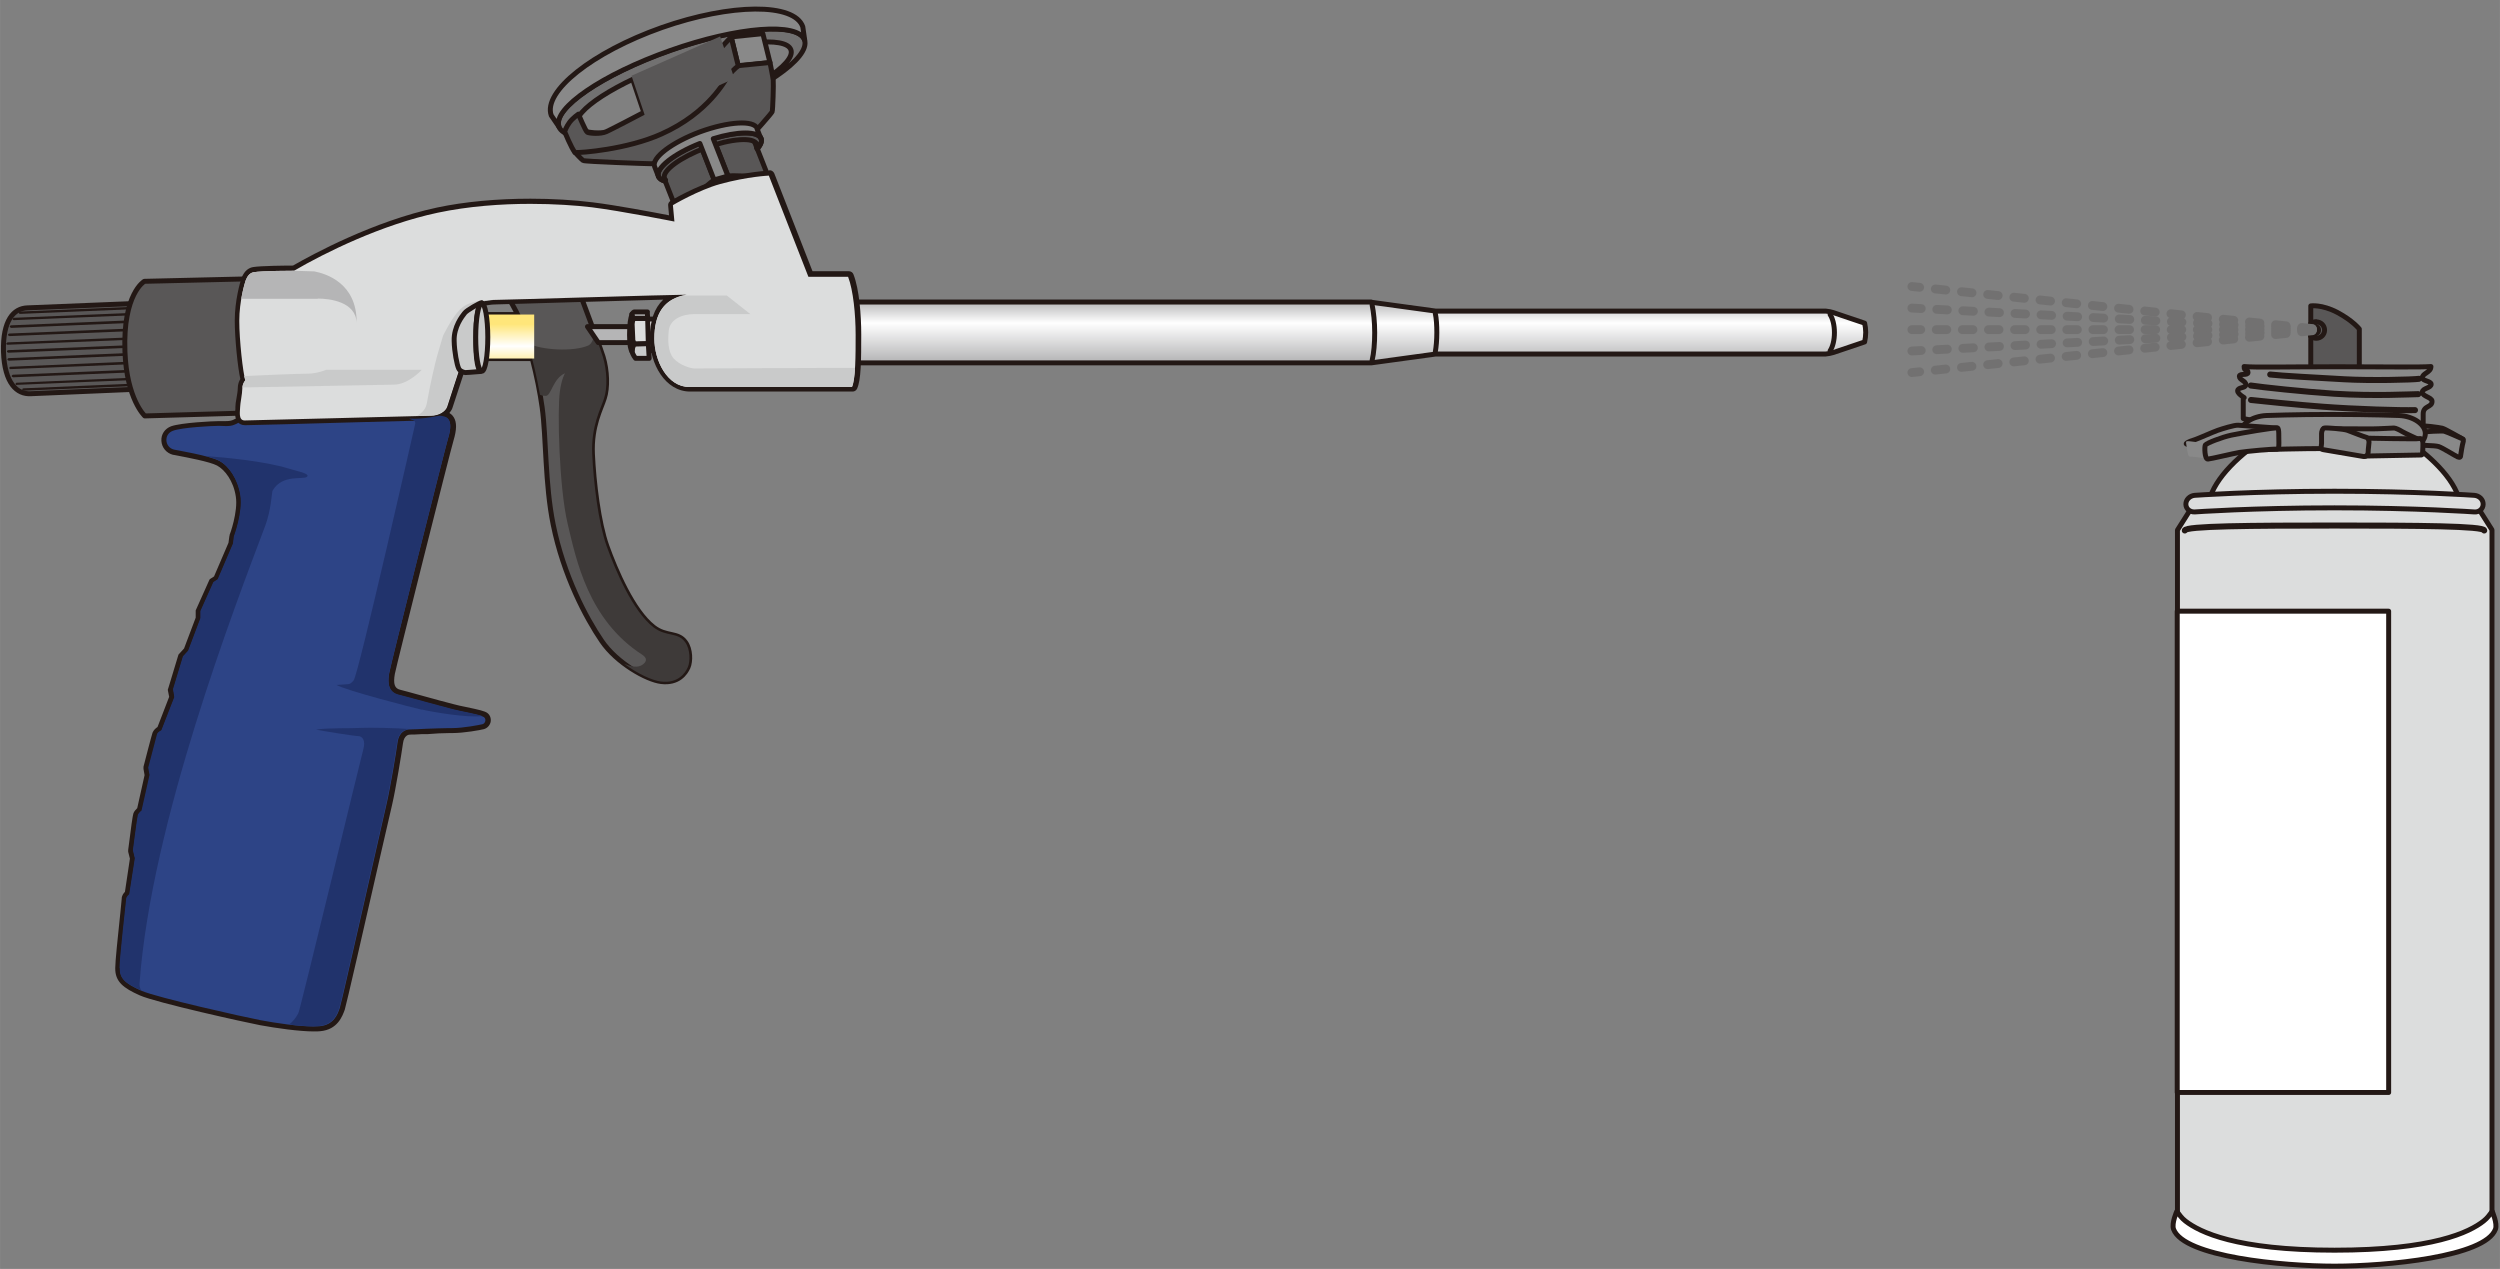 <?xml version="1.0" encoding="UTF-8"?><svg id="b" xmlns="http://www.w3.org/2000/svg" width="40.88mm" height="20.75mm" xmlns:xlink="http://www.w3.org/1999/xlink" viewBox="0 0 115.88 58.82"><rect x="0" y="0" width="115.88" height="58.82" fill="#808080" stroke="none"/><defs><style>.l{fill:#fff;}.m{clip-path:url(#j);}.n{fill:#c9caca;}.o{fill:url(#i);}.p{fill:#dcdddd;}.q{stroke-width:.28px;}.q,.r,.s,.t,.u,.v{fill:none;}.q,.r,.s,.t,.v{stroke-linecap:round;stroke-linejoin:round;}.q,.s{stroke:#231815;}.w{fill:url(#g);}.x{fill:#3e3a39;}.y{fill:#595757;}.z{clip-path:url(#e);}.r{stroke-dasharray:0 0 .49 .73;}.r,.t,.v{stroke:#727171;stroke-width:.41px;}.aa{clip-path:url(#f);}.ab{fill:#898989;}.ac{fill:#2d4486;}.s{stroke-width:.23px;}.t{stroke-dasharray:0 0 .49 .72;}.ad{fill:#9a97bd;}.ae{fill:#21336c;}.v{stroke-dasharray:0 0 .49 .72;}.af{fill:#b5b5b6;}.ag{clip-path:url(#h);}.ah{fill:#231815;}.ai{fill:url(#k);}.aj{fill:#9fa0a0;}.ak{fill:#727171;}</style><clipPath id="e"><rect class="u" width="115.88" height="58.82"/></clipPath><clipPath id="f"><polygon class="u" points="27.23 15.14 27.73 15.88 29.25 15.88 29.25 15.14 27.23 15.14"/></clipPath><linearGradient id="g" x1="-290.93" y1="721.7" x2="-289.93" y2="721.7" gradientTransform="translate(-508.48 -200.48) rotate(-90) scale(.74)" gradientUnits="userSpaceOnUse"><stop offset="0" stop-color="#b5b5b6"/><stop offset=".49" stop-color="#fff"/><stop offset="1" stop-color="#b5b5b6"/></linearGradient><clipPath id="h"><path class="u" d="M22.46,14.58c-.12,0-.21,.46-.21,1.02s.09,1.02,.21,1.02h2.3v-2.04h-2.3Z"/></clipPath><linearGradient id="i" x1="-290.93" y1="721.7" x2="-289.93" y2="721.7" gradientTransform="translate(-1447.63 -576.43) rotate(-90) scale(2.04)" gradientUnits="userSpaceOnUse"><stop offset="0" stop-color="#ffe67a"/><stop offset=".5" stop-color="#fff"/><stop offset="1" stop-color="#ffe67a"/></linearGradient><clipPath id="j"><path class="u" d="M38.42,14.01v2.82h25.15l2.99-.41h17.91s0,0,0,0h.05s0,0,.01,0h.07s.01,0,.02,0c.12-.01,.26-.04,.36-.07l1.45-.49c.03-.13,.05-.28,.05-.44s-.02-.3-.05-.43l-1.45-.49c-.09-.03-.23-.06-.35-.07-.01,0-.02,0-.03,0h-18.05l-2.99-.41h-25.15Z"/></clipPath><linearGradient id="k" x1="-290.93" y1="721.7" x2="-289.93" y2="721.7" gradientTransform="translate(-1972.86 -803.64) rotate(-90) scale(2.82)" gradientUnits="userSpaceOnUse"><stop offset="0" stop-color="#b5b5b6"/><stop offset=".64" stop-color="#fff"/><stop offset="1" stop-color="#b5b5b6"/></linearGradient></defs><g id="c"><g id="d"><g class="z"><path class="ab" d="M114.17,20.36s-.84-.48-.96-.51c-.11-.03-.95-.15-1.08-.1-.12,.05-.13,.38-.12,.43,0,.05,.16,.17,.23,.14,.07-.03,1.75,.28,1.82,.24,.07-.04,.09-.2,.09-.2"/><path class="s" d="M114.17,20.36s-.84-.48-.96-.51c-.11-.03-.95-.15-1.08-.1-.12,.05-.13,.38-.12,.43,0,.05,.16,.17,.23,.14,.07-.03,1.75,.28,1.82,.24,.07-.04,.09-.2,.09-.2"/><path class="ab" d="M112.18,20.03c.2-.02,1.01-.07,1.12-.04,.11,.03,.68,.28,.79,.33,.11,.05,.1,.1,.08,.18-.03,.08-.1,.51-.11,.59,0,.09-.03,.14-.14,.09-.11-.05-.7-.42-.88-.48-.18-.06-.98-.06-.98-.06l.11-.61Z"/><path class="s" d="M112.18,20.03c.2-.02,1.01-.07,1.12-.04,.11,.03,.68,.28,.79,.33,.11,.05,.1,.1,.08,.18-.03,.08-.1,.51-.11,.59,0,.09-.03,.14-.14,.09-.11-.05-.7-.42-.88-.48-.18-.06-.98-.06-.98-.06l.11-.61Z"/><path class="y" d="M107.11,17.5h2.25v-2.25s-.29-.38-1.02-.77c-.73-.38-1.23-.3-1.23-.3v3.32Z"/><path class="s" d="M107.11,17.5h2.25v-2.25s-.29-.38-1.02-.77c-.73-.38-1.23-.3-1.23-.3v3.32Z"/><path class="y" d="M107.36,14.92c.22,0,.39,.17,.39,.38s-.17,.38-.39,.38c-.1,0-.19-.04-.26-.1v-.57c.07-.06,.16-.1,.26-.1"/><path class="s" d="M107.36,14.92c.22,0,.39,.17,.39,.38s-.17,.38-.39,.38c-.1,0-.19-.04-.26-.1v-.57c.07-.06,.16-.1,.26-.1"/><path class="y" d="M107.25,15.11c.12,0,.22,.08,.22,.19s-.1,.19-.22,.19c-.06,0-.11-.02-.15-.05v-.28s.09-.05,.15-.05"/><path class="s" d="M107.25,15.11c.12,0,.22,.08,.22,.19s-.1,.19-.22,.19c-.06,0-.11-.02-.15-.05v-.28s.09-.05,.15-.05"/><path class="y" d="M107.22,15.24s.06,.03,.06,.06-.03,.05-.06,.05c-.01,0-.03,0-.04-.01v-.08s.02-.02,.04-.02"/><path class="p" d="M102.34,23.66c0,2.17,2.63,2.75,5.87,2.75s5.86-.58,5.86-2.75-4.3-4.67-5.86-4.67-5.87,2.49-5.87,4.67"/><path class="s" d="M102.34,23.66c0,2.17,2.63,2.75,5.87,2.75s5.86-.58,5.86-2.75-4.3-4.67-5.86-4.67-5.87,2.49-5.87,4.67"/><path class="p" d="M101.54,23.58s2.36-.72,7.07-.72,6.28,.72,6.28,.72l.62,.98V56.62c0,.95-3.27,1.72-7.29,1.72s-7.29-.77-7.29-1.72V24.57l.62-.98Z"/><path class="s" d="M101.54,23.58s2.36-.72,7.07-.72,6.28,.72,6.28,.72l.62,.98V56.62c0,.95-3.27,1.72-7.29,1.72s-7.29-.77-7.29-1.72V24.57l.62-.98Z"/><path class="p" d="M101.32,23.37c0,.21,.18,.37,.41,.36,0,0,2.68-.19,6.48-.19s6.48,.19,6.48,.19c.22,.02,.41-.14,.41-.36s-.18-.39-.41-.41c0,0-2.68-.19-6.48-.19s-6.48,.19-6.48,.19c-.23,.02-.41,.2-.41,.41"/><path class="s" d="M101.32,23.37c0,.21,.18,.37,.41,.36,0,0,2.68-.19,6.48-.19s6.48,.19,6.48,.19c.22,.02,.41-.14,.41-.36s-.18-.39-.41-.41c0,0-2.68-.19-6.48-.19s-6.48,.19-6.48,.19c-.23,.02-.41,.2-.41,.41"/><path class="q" d="M101.27,24.59c0-.21,3.11-.23,6.94-.23s6.94,.02,6.94,.23"/><path class="l" d="M100.9,56.15c.13,.17,.22,.31,.4,.45,.66,.51,2.34,1.35,6.91,1.35s6.25-.83,6.91-1.35c.18-.14,.27-.28,.4-.45,0,0,.25,.56,.15,.83-.48,1.28-5.05,1.71-7.46,1.71s-6.98-.43-7.46-1.71c-.1-.28,.15-.83,.15-.83"/><path class="s" d="M100.9,56.15c.13,.17,.22,.31,.4,.45,.66,.51,2.34,1.35,6.91,1.35s6.25-.83,6.91-1.35c.18-.14,.27-.28,.4-.45,0,0,.25,.56,.15,.83-.48,1.28-5.05,1.71-7.46,1.71s-6.98-.43-7.46-1.71c-.1-.28,.15-.83,.15-.83"/><rect class="l" x="100.92" y="28.33" width="9.8" height="22.31"/><rect class="s" x="100.92" y="28.33" width="9.8" height="22.31"/><path class="ab" d="M108.33,19.92c-1.98,0-4.35-.52-4.35-.52v-.98c.19,.07-.27-.13-.26-.31,.02-.18,.38-.1,.38-.28s-.3-.21-.3-.39c0-.15,.4-.02,.4-.17,0-.2-.18,0-.18-.28,.52,.05,1.97,.01,4.32,.01h.02c2.34,0,3.79,.03,4.32-.01,0,.28-.4,.31-.4,.52,0,.15,.41,.15,.41,.3,0,.18-.41,.18-.41,.37s.44,.24,.45,.41c.02,.31-.41,.19-.41,.6v.53s-2.02,.19-4,.19"/><path class="s" d="M108.33,19.92c-1.98,0-4.35-.52-4.35-.52v-.98c.19,.07-.27-.13-.26-.31,.02-.18,.38-.1,.38-.28s-.3-.21-.3-.39c0-.15,.4-.02,.4-.17,0-.2-.18,0-.18-.28,.52,.05,1.97,.01,4.32,.01h.02c2.34,0,3.79,.03,4.32-.01,0,.28-.4,.31-.4,.52,0,.15,.41,.15,.41,.3,0,.18-.41,.18-.41,.37s.44,.24,.45,.41c.02,.31-.41,.19-.41,.6v.53s-2.02,.19-4,.19"/><path class="q" d="M111.94,19.01c-.62,.02-2.75-.04-4.31-.16-.96-.07-2.97-.27-3.29-.31m7.75-.27c-.3,0-2.03,.1-3.9-.02-1.49-.1-3.33-.3-3.86-.38m7.79-.31c-.28,.04-2.24,.09-3.46,.02-1.22-.07-2.95-.16-3.43-.22"/><path class="ab" d="M103.84,20.1c0,.44,.55,.77,1.22,.74,0,0,1.33-.05,3.06-.05s3.08,.05,3.08,.05c.67,.03,1.22-.31,1.22-.74s-.55-.81-1.22-.84c0,0-1.31-.05-3.06-.05s-3.08,.05-3.08,.05c-.67,.03-1.22,.4-1.22,.84"/><path class="s" d="M103.84,20.1c0,.44,.55,.77,1.22,.74,0,0,1.33-.05,3.06-.05s3.08,.05,3.08,.05c.67,.03,1.22-.31,1.22-.74s-.55-.81-1.22-.84c0,0-1.31-.05-3.06-.05s-3.08,.05-3.08,.05c-.67,.03-1.22,.4-1.22,.84"/><path class="ab" d="M112.22,20.42s-.78-.35-.88-.42c-.11-.07-.3-.16-.37-.16s-.71,.04-.99,.04-2.16,0-2.24-.02c-.08-.03,.18,.3,.18,.3l2.95,.57,1.36-.31Z"/><path class="s" d="M112.22,20.42s-.78-.35-.88-.42c-.11-.07-.3-.16-.37-.16s-.71,.04-.99,.04-2.16,0-2.24-.02c-.08-.03,.18,.3,.18,.3l2.95,.57,1.36-.31Z"/><path class="ab" d="M109.68,20.31s2.38,.05,2.47,.02c.09-.02,.13,.07,.15,.14,.02,.07,0,.41,0,.41,0,0,0,.21-.06,.21s-2.64,.05-2.64,.05c0,0-.02-.45-.02-.54s.04-.29,.11-.29"/><path class="s" d="M109.68,20.31s2.38,.05,2.47,.02c.09-.02,.13,.07,.15,.14,.02,.07,0,.41,0,.41,0,0,0,.21-.06,.21s-2.64,.05-2.64,.05c0,0-.02-.45-.02-.54s.04-.29,.11-.29"/><path class="ab" d="M107.61,20.1s0,.36,0,.45-.07,.28,.06,.29c.13,.02,1.77,.3,1.88,.32,.11,.02,.22-.07,.22-.21s.04-.36,.04-.45-.04-.2-.13-.23c-.09-.02-.68-.25-.86-.32-.18-.07-.99-.13-1.08-.11-.09,.02-.13,.18-.13,.25"/><path class="s" d="M107.61,20.1s0,.36,0,.45-.07,.28,.06,.29c.13,.02,1.77,.3,1.88,.32,.11,.02,.22-.07,.22-.21s.04-.36,.04-.45-.04-.2-.13-.23c-.09-.02-.68-.25-.86-.32-.18-.07-.99-.13-1.08-.11-.09,.02-.13,.18-.13,.25"/><path class="ab" d="M105.55,19.84s-1.63-.12-1.81-.13c-.18-.01-.75,.17-.95,.24-.2,.07-.92,.39-1.05,.43-.12,.04-.33,.1-.4,.18-.08,.08,1.14,.22,1.14,.22l3.06-.93Z"/><path class="s" d="M105.55,19.84s-1.63-.12-1.81-.13c-.18-.01-.75,.17-.95,.24-.2,.07-.92,.39-1.05,.43-.12,.04-.33,.1-.4,.18-.08,.08,1.14,.22,1.14,.22l3.06-.93Z"/><path class="ab" d="M102.37,20.56c-.11,0-.67-.09-.82-.1-.14-.01-.23-.04-.22,.07,.01,.11,.05,.32,.07,.43,.03,.11,.03,.22,.17,.21,.14-.01,.85,.11,.85,.11l-.06-.72Z"/><path class="ab" d="M105.57,19.84c.08,.03,.05,.42,.06,.56,0,.13,.03,.43-.1,.42-.13-.02-1.42,.1-1.72,.15-.3,.05-1.32,.3-1.47,.31-.15,.01-.16-.57-.12-.65,.06-.09,.78-.37,1.21-.46,.43-.09,2.02-.37,2.14-.33"/><path class="s" d="M105.57,19.84c.08,.03,.05,.42,.06,.56,0,.13,.03,.43-.1,.42-.13-.02-1.42,.1-1.72,.15-.3,.05-1.32,.3-1.47,.31-.15,.01-.16-.57-.12-.65,.06-.09,.78-.37,1.21-.46,.43-.09,2.02-.37,2.14-.33"/><line class="r" x1="107.18" y1="15.23" x2="88.62" y2="13.28"/><line class="t" x1="107.18" y1="15.25" x2="88.62" y2="14.28"/><line class="v" x1="107.18" y1="15.28" x2="88.62" y2="15.28"/><line class="t" x1="107.18" y1="15.3" x2="88.62" y2="16.27"/><line class="r" x1="107.18" y1="15.33" x2="88.62" y2="17.27"/><path class="s" d="M22.46,14.58h2.29v2.04h-2.3c-.12,0-.21-.46-.21-1.02s.09-1.02,.21-1.02Z"/><path class="y" d="M26.01,11.39c.18,.37,1.74,4.49,1.94,5.14,.2,.65,.22,1.45,.06,1.93-.15,.49-.61,1.28-.55,2.59,.06,1.31,.28,3.18,.67,4.27,.4,1.11,1.2,3,2.16,3.75,.6,.47,1.13,.21,1.48,.7,.24,.33,.24,.89,.12,1.16-.12,.27-.45,.76-1.25,.66-.66-.08-2.05-.85-2.75-1.88-.73-1.07-1.77-3.03-2.25-5.4-.38-1.87-.32-4.03-.51-5.42-.19-1.39-.66-3.2-1.04-4.1-.39-.9-1.12-1.86-1.23-2.15-.27-.67-.06-1.56,.88-1.86,.94-.3,1.91-.08,2.26,.63"/><path class="s" d="M26.01,11.39c.18,.37,1.74,4.49,1.94,5.14,.2,.65,.22,1.45,.06,1.93-.15,.49-.61,1.28-.55,2.59,.06,1.31,.28,3.18,.67,4.27,.4,1.11,1.2,3,2.16,3.75,.6,.47,1.13,.21,1.48,.7,.24,.33,.24,.89,.12,1.16-.12,.27-.45,.76-1.25,.66-.66-.08-2.05-.85-2.75-1.88-.73-1.07-1.77-3.03-2.25-5.4-.38-1.87-.32-4.03-.51-5.42-.19-1.39-.66-3.2-1.04-4.1-.39-.9-1.12-1.86-1.23-2.15-.27-.67-.06-1.56,.88-1.86,.94-.3,1.91-.08,2.26,.63Z"/><path class="y" d="M23.89,12.09c.05,.38,.4,.66,.78,.61,.39-.05,.66-.4,.61-.79-.05-.38-.4-.65-.79-.6-.38,.05-.65,.4-.6,.78"/><path class="s" d="M23.89,12.09c.05,.38,.4,.66,.78,.61,.39-.05,.66-.4,.61-.79-.05-.38-.4-.65-.79-.6-.38,.05-.65,.4-.6,.78Z"/><path class="l" d="M24.01,12.16c.04,.33,.34,.55,.66,.51,.32-.04,.55-.34,.51-.66-.04-.33-.34-.55-.66-.51-.32,.04-.55,.34-.51,.66"/><path class="s" d="M24.01,12.16c.04,.33,.34,.55,.66,.51,.32-.04,.55-.34,.51-.66-.04-.33-.34-.55-.66-.51-.32,.04-.55,.34-.51,.66Z"/><path class="ah" d="M6.63,13.14l3.45-.07s.06-.03,.06-.06c0-.03-.03-.06-.06-.06l-3.45,.07s-.05,.03-.05,.06c0,.03,.02,.06,.05,.06h0Z"/><rect class="ah" x="6.37" y="13.26" width="3.34" height=".18" transform="translate(-.3 .18) rotate(-1.28)"/><polygon class="ah" points="9.46 13.87 9.45 13.66 6.09 13.74 6.09 13.95 9.46 13.87"/><rect class="ah" x="5.91" y="14.24" width="3.39" height=".25" transform="translate(-.35 .19) rotate(-1.41)"/><rect class="ah" x="5.84" y="14.82" width="3.41" height=".28" transform="translate(-.37 .19) rotate(-1.44)"/><polygon class="ah" points="9.2 15.67 9.19 15.36 5.76 15.45 5.77 15.76 9.2 15.67"/><rect class="ah" x="5.75" y="15.94" width="3.45" height=".35" transform="translate(-.42 .2) rotate(-1.49)"/><polygon class="ah" points="9.22 16.77 9.21 16.46 5.78 16.54 5.79 16.86 9.22 16.77"/><rect class="ah" x="5.87" y="17.11" width="3.41" height=".28" transform="translate(-.43 .19) rotate(-1.43)"/><rect class="ah" x="5.97" y="17.73" width="3.39" height=".25" transform="translate(-.43 .19) rotate(-1.39)"/><rect class="ah" x="6.18" y="18.29" width="3.37" height=".21" transform="translate(-.43 .19) rotate(-1.34)"/><rect class="ah" x="6.43" y="18.76" width="3.39" height=".18" transform="translate(-.42 .19) rotate(-1.28)"/><polygon class="ah" points="10.22 19.25 10.22 19.1 6.68 19.17 6.69 19.32 10.22 19.25"/><path class="af" d="M37.48,12.83h1.84c.12,.32,.21,.78,.27,1.27h-2.9v-.03c.06-.2,.16-.43,.28-.63,.14-.22,.35-.45,.52-.61"/><path class="n" d="M35.64,8.15l1.83,4.68h0c-.17,.16-.38,.38-.52,.61-.12,.2-.22,.43-.29,.63l-2.26-5.77,1.23-.15Z"/><path class="n" d="M33.69,13.69s-.96-1.41-2.45-3.42c.02,0,.03,0,.03,0l-.07-.76,1.05-.54,2.54,5.58-1.09-.86Z"/><path class="aj" d="M13.63,12.55c1.42-.83,4.06-2.14,6.66-2.69,2.59-.55,5.49-.45,7.15-.24,1.26,.16,3.52,.6,3.79,.65,.22,.29,.42,.56,.61,.83-.64-.24-2.61-.91-4.42-1.05-1.67-.13-4.54-.3-7.13,.23-2.04,.42-4.26,1.42-5.64,2.32-.02,0-.05-.01-.07-.02l-.95-.03Z"/><path class="ae" d="M9.61,42.16l2.82-12.27c.02-.09,.09-.15,.18-.17l.18,.33c-.06,.03-.11,.08-.13,.15l-2.72,11.74c-.03,.12,.05,.24,.17,.27l1.24,.27c.08,.02,.16-.01,.21-.06l.23,.38c-.06,.04-.12,.06-.2,.04l-1.8-.4c-.13-.03-.21-.16-.18-.29"/><path class="ad" d="M11.62,42.32l2.72-11.74c.03-.12-.05-.24-.17-.27l-1.23-.27c-.05-.01-.11,0-.15,.02l-.18-.34s.08-.01,.11,0l1.81,.41c.13,.03,.21,.16,.18,.29l-2.82,12.27c-.01,.06-.05,.1-.09,.14l-.23-.38s.05-.06,.07-.11"/><path class="x" d="M27.29,16c.13-.06,.22-.29,.28-.53,.18,.5,.32,.89,.37,1.06,.2,.65,.22,1.45,.06,1.93-.15,.49-.61,1.28-.55,2.59,.06,1.31,.28,3.18,.67,4.27,.4,1.11,1.2,3,2.16,3.75,.6,.47,1.13,.21,1.48,.7,.24,.33,.24,.89,.12,1.16-.12,.27-.45,.76-1.25,.66-.4-.05-1.08-.36-1.71-.83,.31,.14,.66,.22,.89,.03,.19-.15,.17-.3-.04-.44-2.5-1.61-3.06-4.39-3.46-6.08-.4-1.69-.48-5.27-.36-6.12,.08-.6,.24-.85,.24-.85-.56,.24-.64,1.05-.89,1.05-.11,0-.2-.02-.27-.05-.14-.8-.34-1.66-.56-2.39,.6,.32,2.12,.41,2.81,.1"/><path class="ac" d="M10.17,33.51c.07,.18,.17,.52,.05,.76-.12,.24-.45,.3-.63,.34-.34,.06-.76-.12-1.08-.28-.18-.09-.7-.37-1.01-.51l.58-1.5v-.02c.25,.13,.68,.31,1.15,.52,.29,.13,.78,.29,.94,.69"/><path class="ae" d="M7.47,33.85l.02-.04c.31,.14,.83,.43,1.01,.51,.33,.16,.74,.33,1.08,.27,.18-.03,.51-.1,.63-.34,.12-.24,.02-.57-.05-.76-.16-.4-.65-.57-.94-.69-.48-.21-.91-.4-1.16-.52l-.05-.31c.28,.15,.78,.37,1.29,.6,.3,.13,.78,.32,.94,.73,.14,.37,.2,.92-.3,1.26-.49,.34-1.04,.15-1.32,.01-.23-.12-1.04-.44-1.34-.58,.05-.09,.18-.15,.18-.15"/><path class="ac" d="M9.38,37.32c.07,.19,.12,.48,0,.72-.12,.24-.39,.34-.58,.37-.34,.06-.76-.11-1.08-.27-.18-.09-.84-.45-1.16-.59l.37-1.63v-.02c.29,.16,.97,.48,1.52,.72,.29,.13,.78,.29,.94,.69"/><path class="ae" d="M6.55,37.58v-.02c.33,.14,.98,.49,1.16,.59,.32,.16,.74,.33,1.08,.27,.19-.03,.46-.13,.58-.37,.12-.24,.07-.54,0-.72-.16-.4-.65-.57-.94-.69-.55-.24-1.23-.56-1.52-.72l-.05-.25c.27,.15,.89,.43,1.46,.68,.3,.13,.93,.35,1.1,.76,.14,.36,.17,.97-.32,1.31-.49,.34-1.11,.07-1.4-.05-.28-.12-1.01-.46-1.31-.61,.05-.09,.15-.16,.15-.16"/><path class="ae" d="M5.98,41.46v-.05c.32,.18,.72,.45,.86,.52,.33,.16,.74,.33,1.08,.27,.18-.03,.46-.13,.58-.37,.12-.24,.07-.54,0-.72-.16-.4-.65-.57-.94-.7-.45-.2-.99-.45-1.33-.62l-.08-.31c.24,.14,1.02,.48,1.3,.59,.31,.11,.96,.36,1.13,.85,.12,.37,.08,.98-.41,1.32-.49,.34-1.08,.13-1.36-.02-.23-.12-.74-.46-.96-.61,.04-.08,.12-.14,.12-.14"/><path class="ac" d="M8.51,41.11c.07,.18,.12,.48,0,.72-.12,.24-.4,.34-.58,.37-.35,.06-.76-.11-1.08-.28-.14-.07-.54-.33-.86-.52l.25-1.62c.34,.17,.88,.43,1.33,.62,.29,.13,.78,.3,.94,.7"/><path class="ac" d="M11,29.68c.08,.19,.18,.53,.05,.78-.12,.25-.46,.32-.65,.35-.35,.06-.78-.12-1.12-.28-.19-.09-.41-.21-.63-.3l.06-.07,.57-1.51v-.03c.12,.07,.31,.15,.75,.35,.3,.13,.81,.3,.97,.72"/><path class="ae" d="M8.64,30.23c.23,.09,.45,.21,.64,.3,.33,.16,.76,.34,1.12,.28,.19-.03,.53-.1,.65-.35,.13-.25,.02-.59-.05-.78-.16-.41-.67-.59-.97-.72-.44-.19-.63-.28-.75-.35v-.26c.15,.09,.4,.2,.92,.43,.3,.13,.78,.32,.95,.73,.14,.36,.12,1.06-.37,1.4-.49,.34-1.11,.05-1.38-.09-.23-.12-.63-.31-.91-.42l.17-.19Z"/><path class="ac" d="M13.86,26.54c.06,.14,.17,.27,.06,.74-.19,.32-.46,.38-.72,.43,0,0-.01,0-.02,0-.36,.06-.72-.03-1.05-.19-.2-.1-1.5-.54-2.04-.68l.7-1.64c.38,.14,1.55,.41,2.14,.67,.3,.13,.77,.26,.94,.68"/><path class="ae" d="M12.07,27.75s-.03-.01-.04-.02c-.02,0-.05-.02-.08-.03-.02,0-.04-.01-.06-.02-.02-.01-.05-.02-.08-.03-.02,0-.05-.02-.07-.02-.03-.01-.06-.02-.09-.03-.03-.01-.05-.02-.08-.03-.03-.01-.06-.02-.09-.03-.03-.01-.06-.02-.09-.03-.03-.01-.06-.02-.09-.03-.03-.01-.06-.02-.1-.04-.03-.01-.06-.02-.08-.03-.04-.01-.07-.03-.11-.04-.02,0-.04-.01-.06-.02-.04-.01-.09-.03-.13-.04-.01,0-.02,0-.03-.01-.36-.12-.7-.22-.92-.28v-.03s.22-.13,.22-.13v-.02c.55,.14,1.85,.58,2.05,.68,.34,.16,.7,.25,1.05,.19,0,0,.01,0,.02,0,.26-.04,.53-.11,.72-.43,.11-.47,0-.6-.06-.74-.16-.41-.63-.55-.94-.68-.6-.26-1.77-.53-2.14-.66h0s.03-.27,.03-.27c.14,.07,.68,.21,1.24,.37,0,0,.01,0,.02,0,.05,.01,.09,.03,.13,.04,.02,0,.04,.01,.05,.01,.04,.01,.07,.02,.11,.04,.02,0,.04,.01,.06,.02,.04,.01,.07,.02,.1,.03,.02,0,.05,.02,.07,.02,.03,.01,.06,.02,.09,.03,.02,0,.05,.02,.07,.02,.03,.01,.06,.02,.09,.03,.02,0,.04,.02,.06,.02,.05,.02,.09,.04,.13,.05,.3,.13,.77,.26,.94,.68,.14,.36,.14,1.13-.36,1.47-.49,.34-1.11,.19-1.39,.04-.02,0-.04-.02-.07-.03,0,0-.02,0-.03-.01-.02-.01-.04-.02-.07-.03"/><path class="s" d="M14.55,12.58c.56,.11,1.96,.55,1.96,2.35,0,2-1.69,2.39-2.23,2.39-.38,0-1.8,.06-2.6,.09"/><rect class="l" x="29.95" y="14.79" width=".45" height="1.46"/><rect class="s" x="29.95" y="14.79" width=".45" height="1.46"/><path class="p" d="M30.02,14.75l.03,1.18-.65,.02s-.17-.36-.19-.58c-.02-.22,.16-.61,.16-.61h.65Z"/><path class="s" d="M30.02,14.75l.03,1.18-.65,.02s-.17-.36-.19-.58c-.02-.22,.16-.61,.16-.61h.65Z"/><polygon class="s" points="29.93 5.47 34.04 3.64 33.38 1.69 29.27 3.51 29.93 5.47"/><path class="ak" d="M37.29,1.85c-.3-.84-3.08-.62-6.23,.48-3.14,1.11-5.45,2.69-5.16,3.53,.3,.84,3.09,.62,6.23-.48,3.15-1.11,5.45-2.69,5.16-3.53m-5.17,3.39c-2.74,.96-5.14,1.22-5.37,.56-.23-.65,1.8-1.96,4.54-2.93,2.74-.96,5.14-1.22,5.37-.56,.23,.65-1.8,1.97-4.54,2.93"/><path class="s" d="M37.29,1.85c-.3-.84-3.08-.62-6.23,.48-3.14,1.11-5.45,2.69-5.16,3.53,.3,.84,3.09,.62,6.23-.48,3.15-1.11,5.45-2.69,5.16-3.53Zm-5.17,3.39c-2.74,.96-5.14,1.22-5.37,.56-.23-.65,1.8-1.96,4.54-2.93,2.74-.96,5.14-1.22,5.37-.56,.23,.65-1.8,1.97-4.54,2.93Z"/><path class="ab" d="M25.91,5.87c-.3-.84,2.01-2.42,5.16-3.53,3.14-1.11,5.93-1.32,6.23-.48l-.09-.62c-.39-1.11-3.32-1.09-6.54,.04-3.22,1.14-5.51,2.96-5.12,4.07l.36,.53Z"/><path class="s" d="M25.91,5.87c-.3-.84,2.01-2.42,5.16-3.53,3.14-1.11,5.93-1.32,6.23-.48l-.09-.62c-.39-1.11-3.32-1.09-6.54,.04-3.22,1.14-5.51,2.96-5.12,4.07l.36,.53Z"/><polygon class="ab" points="34.22 3.06 35.69 2.9 35.36 1.56 33.89 1.71 34.22 3.06"/><polygon class="s" points="34.22 3.06 35.69 2.9 35.36 1.56 33.89 1.71 34.22 3.06"/><path class="y" d="M35.69,2.9s.13,.64,.15,.81c.02,.18-.02,1.4-.05,1.47-.03,.08-.89,1.04-.89,1.04,0,0-4.52,1.37-4.7,1.37s-3.1-.1-3.17-.15c-.08-.05-.38-.38-.38-.38l7.18-3.98,1.85-.18Z"/><path class="s" d="M35.69,2.9s.13,.64,.15,.81c.02,.18-.02,1.4-.05,1.47-.03,.08-.89,1.04-.89,1.04,0,0-4.52,1.37-4.7,1.37s-3.1-.1-3.17-.15c-.08-.05-.38-.38-.38-.38l7.18-3.98,1.85-.18Z"/><path class="y" d="M33.89,1.71l-.94,1.01s.1,.35,.1,.46-.27,.37-.35,.46c-.2,.2-4.31,2.34-4.59,2.46-.28,.13-.81,.08-.89,.03-.08-.05-.41-.84-.41-.84,0,0-.26,.18-.41,.38-.15,.2-.23,.43-.23,.43,0,0,.31,.76,.48,.97,.25,.02,2.41-.14,4.01-.86,2.21-.99,2.95-2.51,3.1-2.69,.28-.36,.46-.46,.46-.46l-.33-1.34Z"/><path class="s" d="M33.89,1.71l-.94,1.01s.1,.35,.1,.46-.27,.37-.35,.46c-.2,.2-4.31,2.34-4.59,2.46-.28,.13-.81,.08-.89,.03-.08-.05-.41-.84-.41-.84,0,0-.26,.18-.41,.38-.15,.2-.23,.43-.23,.43,0,0,.31,.76,.48,.97,.25,.02,2.41-.14,4.01-.86,2.21-.99,2.95-2.51,3.1-2.69,.28-.36,.46-.46,.46-.46l-.33-1.34Z"/><path class="y" d="M30.52,8.18c.15,.4,1.33,.33,2.65-.15,1.31-.48,2.26-1.2,2.11-1.6-.15-.4-1.33-.33-2.65,.15-1.31,.49-2.26,1.21-2.11,1.61"/><path class="s" d="M30.52,8.18c.15,.4,1.33,.33,2.65-.15,1.31-.48,2.26-1.2,2.11-1.6-.15-.4-1.33-.33-2.65,.15-1.31,.49-2.26,1.21-2.11,1.61Z"/><polygon class="y" points="33.88 8.49 35.65 8.29 34.76 6.03 32.99 6.23 33.88 8.49"/><polygon class="s" points="33.88 8.49 35.65 8.29 34.76 6.03 32.99 6.23 33.88 8.49"/><polygon class="y" points="32.38 6.48 30.5 7.55 31.39 9.81 33.27 8.74 32.38 6.48"/><polygon class="s" points="32.38 6.48 30.5 7.55 31.39 9.81 33.27 8.74 32.38 6.48"/><path class="y" d="M34.98,8.18c-.23,0-1.01-.06-1.19-.02-.13,.02-.54,.1-.69,.18-.08,.04-.73,.61-.86,.71-.1,.08,2.74-.86,2.74-.86"/><path class="s" d="M34.98,8.18c-.23,0-1.01-.06-1.19-.02-.13,.02-.54,.1-.69,.18-.08,.04-.73,.61-.86,.71-.1,.08,2.74-.86,2.74-.86Z"/><path class="ac" d="M14.52,47.69c-.84,0-2.11-.22-2.48-.29-.83-.15-4.82-1.05-5.54-1.37-.74-.33-1.08-.58-1.07-1.16,0-.34,.15-1.74,.24-2.58,.04-.35,.07-.6,.07-.63,0-.11,.09-.21,.14-.26l.25-1.63-.09-.32c.04-.41,.2-1.61,.23-1.71,.05-.13,.19-.24,.22-.26l.32-1.58-.06-.29s.38-1.52,.42-1.62c.04-.11,.15-.18,.21-.22l.58-1.5-.06-.3,.46-1.57,.26-.31,.55-1.47v-.29s.61-1.38,.61-1.38l.24-.18,.66-1.61,.03-.3s.41-1.13,.3-1.86c-.11-.69-.47-1.29-.93-1.53-.36-.19-1.45-.4-1.86-.47-.11-.02-.18-.04-.21-.04-.25-.06-.42-.27-.44-.53-.01-.25,.13-.47,.37-.56,.46-.17,1.95-.24,2.17-.24h.17c.06,0,.12,.01,.18,.01,.15,0,.26-.02,.35-.06,.23-.09,.34-.22,.38-.28,.14-.21,5.54-.36,5.59-.36h.08c.8,.02,3.37,.19,3.58,.23,.15,.02,.34,.06,.46,.24,.12,.2,.12,.52-.02,.98-.13,.42-2.67,10.54-2.72,10.83-.06,.38-.07,.77,.32,.87,.13,.03,.51,.14,.94,.25,.61,.17,1.34,.37,1.59,.43,.14,.04,.34,.08,.54,.12,.57,.12,.85,.18,.94,.26,.09,.07,.13,.18,.11,.3-.03,.12-.11,.21-.23,.24-.01,0-.84,.18-1.43,.18h-.15c-.27,0-.67,.01-1.02,.03l-.32,.02c-.23,.01-.41,.02-.47,.02-.09,0-.39,.04-.45,.49-.08,.54-.34,2.12-.51,2.87-.05,.21-.23,1.01-.47,2.06-.82,3.64-1.63,7.2-1.7,7.41-.11,.3-.3,.87-1.04,.93-.09,0-.18,.01-.28,.01"/><path class="ah" d="M16.77,19.05s.06,0,.09,0c.79,.01,3.36,.19,3.56,.23,.2,.04,.66,.05,.34,1.07-.13,.43-2.69,10.61-2.72,10.85-.04,.23-.15,.86,.41,1.01,.33,.08,2.1,.58,2.53,.68,.43,.11,1.31,.25,1.45,.35,.13,.1,.06,.3-.07,.33-.13,.03-.88,.18-1.41,.18h-.04s-.06,0-.1,0c-.28,0-.68,.02-1.04,.03-.36,.02-.67,.03-.76,.03h-.02c-.17,0-.49,.1-.56,.59-.07,.5-.33,2.09-.51,2.86-.18,.76-2.07,9.16-2.17,9.46-.1,.3-.28,.79-.94,.85-.08,0-.17,.01-.27,.01-.7,0-1.77-.16-2.46-.29-.79-.15-4.8-1.05-5.51-1.36-.79-.35-1.01-.58-1.01-1.05,0-.47,.31-3.11,.31-3.21,0-.1,.14-.21,.14-.21l.26-1.67-.09-.37s.2-1.54,.23-1.64c.04-.1,.18-.2,.18-.2l.37-1.65-.06-.34s.38-1.46,.41-1.56c.04-.1,.19-.17,.19-.17l.6-1.54-.06-.37,.46-1.52,.24-.26,.57-1.51v-.33s.6-1.34,.6-1.34l.2-.13,.71-1.66,.04-.33s.42-1.12,.3-1.89c-.12-.77-.54-1.38-1-1.62-.46-.24-1.97-.49-2.1-.52-.43-.11-.48-.71-.05-.87,.42-.16,1.84-.23,2.12-.23h.02c.11,0,.22,.01,.33,.01,.14,0,.27-.01,.4-.07,.23-.09,.37-.23,.43-.33,.07-.09,4.49-.3,5.49-.3m0-.23c-.05,0-5.46,.09-5.68,.41-.04,.06-.13,.16-.33,.24-.08,.03-.17,.05-.31,.05-.06,0-.12,0-.17,0-.05,0-.1,0-.15,0-.26,0-1.75,.07-2.23,.24-.29,.11-.47,.37-.45,.68,.02,.31,.23,.56,.53,.64,.03,0,.1,.02,.22,.04,.41,.08,1.49,.28,1.83,.46,.35,.19,.76,.7,.87,1.44,.11,.7-.28,1.77-.29,1.78v.03s-.01,.03-.01,.03l-.04,.3-.67,1.56-.14,.09-.06,.04-.03,.06-.6,1.34-.02,.04v.05s0,.29,0,.29l-.54,1.43-.21,.23-.04,.04-.02,.05-.46,1.52-.02,.05v.05s.06,.3,.06,.3l-.54,1.4c-.08,.05-.18,.14-.23,.26-.04,.11-.36,1.34-.42,1.58v.05s0,.05,0,.05l.05,.29-.34,1.53c-.06,.06-.15,.15-.18,.25-.03,.08-.11,.65-.24,1.69v.04s0,.04,0,.04l.08,.32-.23,1.54c-.07,.07-.15,.18-.15,.32,0,.03-.03,.28-.06,.62-.12,1.14-.24,2.28-.24,2.59-.01,.64,.38,.93,1.14,1.27,.77,.34,4.89,1.25,5.57,1.38,.76,.14,1.82,.29,2.5,.29,.11,0,.21,0,.29-.01,.81-.07,1.03-.7,1.14-1,.07-.22,.9-3.84,1.74-7.53,.23-1,.4-1.75,.45-1.95,.18-.78,.44-2.38,.51-2.88,.05-.35,.25-.39,.33-.39h0c.09,0,.29,0,.53-.02h.26c.35-.03,.75-.05,1.03-.05h.09s0,0,0,0h.04c.55,0,1.31-.14,1.46-.18,.16-.04,.28-.17,.32-.33,.03-.16-.02-.32-.15-.42-.12-.09-.38-.15-1-.28-.2-.04-.39-.08-.53-.12-.25-.06-.95-.25-1.56-.42-.44-.12-.83-.23-.96-.26-.25-.06-.32-.27-.24-.73,.06-.34,2.6-10.44,2.72-10.82,.15-.5,.16-.84,.01-1.08-.14-.23-.38-.27-.5-.29-.27-.05-2.88-.22-3.63-.24h-.09Z"/><g class="aa"><rect class="w" x="27.23" y="15.14" width="2.02" height=".74"/></g><path class="y" d="M6.93,14.04s-5.15,.21-5.66,.23c-.64,.02-1.15,.58-1.11,2.04,.05,1.46,.63,1.98,1.27,1.94,.51-.02,5.66-.24,5.66-.24l-.16-3.97Z"/><path class="s" d="M6.93,14.04s-5.15,.21-5.66,.23c-.64,.02-1.15,.58-1.11,2.04,.05,1.46,.63,1.98,1.27,1.94,.51-.02,5.66-.24,5.66-.24l-.16-3.97Z"/><path class="ah" d="M1.28,14.34l5.66-.23s.06-.03,.06-.06c0-.03-.03-.06-.06-.05l-5.66,.23s-.06,.03-.05,.06c0,.03,.03,.05,.06,.05h0Z"/><path class="ah" d="M.93,14.55l6.01-.25s.06-.03,.06-.06c0-.03-.03-.05-.06-.05l-6.02,.25s-.06,.03-.05,.06c0,.03,.03,.05,.06,.05h0Z"/><path class="ah" d="M.65,14.84l6.3-.26s.06-.03,.05-.06c0-.03-.03-.06-.06-.05l-6.3,.26s-.06,.03-.06,.06c0,.03,.03,.05,.06,.05h0Z"/><path class="ah" d="M.51,15.2l6.47-.27s.06-.03,.05-.06c0-.03-.03-.06-.06-.06l-6.47,.27s-.06,.03-.05,.06,.03,.05,.06,.05h0Z"/><path class="ah" d="M.43,15.58l6.56-.27s.06-.03,.05-.06c0-.03-.03-.06-.06-.06l-6.56,.27s-.06,.03-.05,.06c0,.03,.03,.05,.06,.05h0Z"/><path class="ah" d="M.36,15.98l6.64-.27s.06-.03,.05-.06-.03-.06-.06-.05l-6.64,.27s-.06,.03-.06,.06c0,.03,.03,.05,.06,.05h0Z"/><path class="ah" d="M.38,16.35l6.64-.27s.05-.03,.05-.06c0-.03-.03-.06-.06-.06l-6.64,.27s-.06,.03-.05,.06c0,.03,.03,.05,.06,.05h0Z"/><path class="ah" d="M.4,16.72c.08,0,6.63-.28,6.64-.28,.03,0,.06-.03,.05-.06,0-.03-.03-.06-.06-.06,0,0-6.55,.27-6.64,.28H.39s-.05,.03-.05,.06c0,.03,.03,.05,.06,.05h0Z"/><path class="ah" d="M.49,17.11c.17,0,6.55-.27,6.56-.27,.03,0,.05-.03,.05-.06,0-.03-.03-.06-.06-.06,0,0-6.39,.27-6.56,.28-.03,0-.05,.03-.05,.06,0,.03,.03,.05,.06,.05h0Z"/><path class="ah" d="M.6,17.49c.25-.01,6.46-.27,6.46-.27,.03,0,.06-.03,.05-.06,0-.03-.03-.06-.06-.06,0,0-6.22,.26-6.47,.27H.59s-.05,.03-.05,.06c0,.03,.03,.05,.06,.05h0Z"/><path class="ah" d="M.78,17.84c.32-.02,6.3-.26,6.3-.26,.03,0,.06-.03,.05-.06,0-.03-.03-.06-.06-.05,0,0-5.98,.25-6.3,.27-.03,0-.05,.03-.05,.06,0,.03,.03,.05,.06,.05h0Z"/><path class="ah" d="M1.08,18.11c.39-.02,6.1-.26,6.11-.26,.03,0,.06-.03,.06-.06,0-.03-.03-.06-.06-.05,0,0-5.72,.24-6.11,.26-.03,0-.05,.03-.05,.06,0,.03,.03,.05,.06,.05h0Z"/><path class="ah" d="M1.37,18.29c.44-.02,5.72-.24,5.72-.24,.03,0,.06-.03,.06-.06,0-.03-.03-.06-.06-.06,0,0-5.28,.22-5.73,.24-.03,0-.06,.03-.05,.06,0,.03,.03,.05,.06,.05h0Z"/><path class="y" d="M5.79,16.29c.08,2.22,.92,2.99,.92,2.99l4.84-.14-.19-6.21-4.67,.11s-1,.57-.9,3.25"/><path class="s" d="M5.79,16.29c.08,2.22,.92,2.99,.92,2.99l4.84-.14-.19-6.21-4.67,.11s-1,.57-.9,3.25Z"/><path class="n" d="M30.05,15.93l.04,.68h-.63s-.14-.17-.16-.32c-.02-.15,.1-.34,.1-.34l.65-.02Z"/><polygon class="y" points="29.93 5.47 34.04 3.64 33.38 1.69 29.27 3.51 29.93 5.47"/><path class="s" d="M30.05,15.93l.04,.68h-.63s-.14-.17-.16-.32c-.02-.15,.1-.34,.1-.34l.65-.02Z"/><path class="y" d="M32.63,6.57c1.31-.48,2.5-.55,2.65-.15,.05,.13-.03,.3-.19,.48l-.02-.04c.02-.06,.03-.12,.01-.17-.13-.35-1.19-.27-2.37,.16-1.18,.44-2.04,1.07-1.91,1.42,0,.03,.03,.05,.05,.07l-.06,.04c-.14-.04-.23-.11-.27-.21-.15-.4,.8-1.12,2.11-1.61"/><path class="s" d="M32.63,6.57c1.31-.48,2.5-.55,2.65-.15,.05,.13-.03,.3-.19,.48l-.02-.04c.02-.06,.03-.12,.01-.17-.13-.35-1.19-.27-2.37,.16-1.18,.44-2.04,1.07-1.91,1.42,0,.03,.03,.05,.05,.07l-.06,.04c-.14-.04-.23-.11-.27-.21-.15-.4,.8-1.12,2.11-1.61Z"/><path class="ab" d="M35.1,5.96c-.15-.4-1.33-.33-2.65,.15-1.31,.49-2.26,1.21-2.11,1.61l.18,.46c-.14-.38,.71-1.05,1.92-1.53l.66,1.69,.64-.18-.68-1.73c1.13-.35,2.08-.36,2.21,0l-.18-.46Z"/><path class="s" d="M35.1,5.96c-.15-.4-1.33-.33-2.65,.15-1.31,.49-2.26,1.21-2.11,1.61l.18,.46c-.14-.38,.71-1.05,1.92-1.53l.66,1.69,.64-.18-.68-1.73c1.13-.35,2.08-.36,2.21,0l-.18-.46Z"/><g class="ag"><rect class="o" x="22.25" y="14.58" width="2.51" height="2.04"/></g><polygon class="s" points="27.73 15.88 29.25 15.88 29.25 15.14 27.23 15.14 27.73 15.88"/><g><path class="n" d="M29.29,14.58c-.06,.19-.11,.39-.11,.94s.06,.64,.1,.76c.04,.1,.05-.52,.05-.59s-.05-1.12-.05-1.12"/><path class="s" d="M29.29,14.58c-.06,.19-.11,.39-.11,.94s.06,.64,.1,.76c.04,.1,.05-.52,.05-.59s-.05-1.12-.05-1.12Z"/><path class="n" d="M30,14.46l.02,.29h-.65s-.06-.06-.07-.17c0-.07,.09-.12,.09-.12h.62Z"/><path class="s" d="M30,14.46l.02,.29h-.65s-.06-.06-.07-.17c0-.07,.09-.12,.09-.12h.62Z"/></g><g class="m"><rect class="ai" x="38.42" y="14.01" width="48.06" height="2.82"/></g><g><path class="s" d="M63.56,14.01l2.99,.41h18.05s.02,0,.03,0c.12,.01,.26,.04,.35,.07l1.45,.49c.03,.13,.05,.28,.05,.43s-.02,.3-.05,.44l-1.45,.49c-.09,.03-.24,.06-.36,.07,0,0-.01,0-.02,0h-18.05l-2.99,.41h-25.15v-2.82h25.15Z"/><path class="s" d="M84.83,16.26c.12-.18,.2-.49,.2-.84s-.08-.66-.2-.84m-21.23,2.13c.08-.34,.12-.79,.12-1.29s-.05-.95-.12-1.29m2.93,2.18c.04-.23,.07-.55,.07-.89s-.02-.66-.07-.89"/><path class="p" d="M11.34,19.61c-.12,0-.2-.05-.24-.1-.12-.14-.11-.37-.09-.54,0-.04,0-.08,0-.1,0-.08,.02-.22,.05-.38,.03-.17,.06-.35,.06-.48,0-.19,.08-.33,.13-.41-.11-.46-.27-1.9-.27-2.74,0-.89,.24-1.74,.31-1.91,.12-.32,.31-.42,.45-.44,.39-.07,1.83-.07,1.9-.07,.75-.46,3.64-2.05,6.64-2.69,1.26-.27,2.75-.41,4.31-.41,1,0,2.02,.06,2.88,.17,1.14,.14,3.11,.52,3.67,.63l-.06-.61s.02-.09,.06-.11c.05-.03,1.19-.7,2.22-.99,1.29-.36,2.24-.39,2.28-.4h0s.09,.03,.11,.07l1.8,4.61h1.76s.09,.03,.11,.07c.26,.67,.35,1.85,.35,2.74,0,.97,0,2.06-.18,2.47-.02,.04-.06,.07-.11,.07h-7.53c-1.08,0-1.75-1.23-1.75-2.36,0-.94,.29-1.57,.86-1.9-1.04,.03-2.91,.08-4.62,.13-1.74,.05-3.27,.1-3.45,.1-.86,0-1.26,.37-1.31,.42-.07,.13-.19,1.42-.26,2.6,0,.03-.55,1.67-.59,1.84-.08,.29-.46,.52-.86,.52-.07,0-1.6,.04-3.35,.09-2.4,.06-5.11,.14-5.29,.14"/><path class="ah" d="M35.64,8.15l1.83,4.68h1.84c.24,.62,.35,1.76,.35,2.69s0,2.04-.17,2.42h-7.53c-1.04,0-1.63-1.24-1.63-2.24,0-1.17,.45-1.86,1.49-2.04-.73,0-8.4,.24-8.82,.24-.8,0-1.25,.31-1.39,.45-.14,.14-.29,2.68-.29,2.68,0,0-.54,1.64-.59,1.81-.07,.24-.4,.43-.75,.43-.17,0-8.33,.22-8.64,.22s-.21-.45-.21-.62,.1-.62,.1-.86,.14-.38,.14-.38c-.11-.35-.28-1.86-.28-2.76s.25-1.74,.3-1.88c.07-.18,.18-.34,.36-.37,.38-.07,1.88-.07,1.88-.07,1.42-.83,4.06-2.14,6.66-2.69,1.42-.3,2.93-.41,4.29-.41,1.11,0,2.11,.07,2.86,.16,1.35,.17,3.82,.66,3.82,.66l-.07-.76s1.16-.69,2.19-.98c1.29-.35,2.26-.39,2.26-.39m0-.23h0s-1.01,.04-2.31,.4c-1.05,.29-2.2,.97-2.25,1-.08,.05-.12,.13-.11,.22l.04,.45c-.71-.14-2.47-.47-3.53-.6-.87-.11-1.9-.17-2.89-.17-1.56,0-3.06,.14-4.33,.41-2.95,.63-5.79,2.18-6.68,2.69-.31,0-1.49,.01-1.85,.07-.17,.03-.4,.14-.54,.52-.06,.17-.31,1.04-.31,1.96,0,.82,.14,2.2,.26,2.71-.06,.09-.12,.24-.12,.43,0,.11-.03,.3-.06,.46-.03,.16-.05,.3-.05,.4,0,.02,0,.06,0,.09-.02,.18-.04,.45,.12,.63,.06,.06,.16,.13,.33,.13,.18,0,2.89-.07,5.29-.14,1.69-.04,3.28-.09,3.36-.09,.46,0,.87-.26,.97-.6,.04-.13,.44-1.35,.59-1.8,0-.02,.01-.04,.01-.06,.07-1.09,.18-2.31,.25-2.55,.16-.14,.57-.36,1.2-.36,.18,0,1.7-.05,3.45-.1,1.52-.04,3.18-.09,4.26-.12-.41,.39-.62,.98-.62,1.78,0,1.19,.71,2.48,1.87,2.48h7.53c.09,0,.17-.05,.21-.14,.18-.4,.19-1.29,.19-2.51,0-.89-.09-2.09-.36-2.78-.03-.09-.12-.15-.22-.15h-1.68l-1.77-4.53c-.04-.09-.12-.15-.22-.15"/><path class="n" d="M34.78,14.56h-2.61c-.53,0-1.18,.23-1.18,.87-.03,.3-.04,.87,.23,1.18,.28,.32,.8,.47,.97,.47,.15,0,6.21-.03,7.44-.03-.02,.39-.07,.72-.14,.89h-7.53c-1.04,0-1.63-1.24-1.63-2.24,0-1.12,.42-1.79,1.35-2h2.01l1.09,.86Z"/><path class="n" d="M19.77,18.76c.06-.35,.22-1.17,.4-1.91,.07-.3,.22-.8,.37-1.3,.26-.51,.58-1.06,.89-1.3,.42-.33,1.07-.34,1.43-.34-.71,.03-1.12,.31-1.26,.44-.14,.14-.3,2.67-.3,2.67,0,0-.54,1.65-.59,1.81-.07,.24-.4,.43-.74,.43-.03,0-.27,0-.64,.02,.17-.1,.39-.28,.44-.53"/><path class="n" d="M11.32,17.43c.6-.03,2.52-.11,2.98-.11,.18,0,.5-.05,.83-.18h4.42s-.62,.69-1.3,.69c-.23,0-5.77,.11-7.01,.13,.02-.21,.13-.33,.13-.33-.02-.05-.03-.12-.05-.2"/><path class="af" d="M14.72,13.85h-3.54c.08-.44,.18-.78,.21-.86,.07-.18,.18-.33,.36-.37,.38-.07,1.87-.07,1.87-.07l.95,.03c.56,.11,1.96,.55,1.96,2.35,0,.01,0,.03,0,.04-.03-.98-1.24-1.13-1.8-1.13"/><path class="ae" d="M13.83,46.96c.09-.17,2.89-11.8,3.01-12.23,.12-.43-.06-.61-.24-.61s-1.67-.24-1.95-.3c.55-.09,1.56-.05,2.09-.08,.34-.02,1.61,0,2.36,.06-.05,0-.1,0-.12,0-.16,0-.49,.09-.57,.59-.07,.5-.33,2.09-.51,2.86-.18,.76-2.07,9.16-2.17,9.46-.1,.3-.28,.79-.94,.85-.35,.03-.87,0-1.4-.07,.18-.12,.34-.33,.44-.53"/><path class="ae" d="M19.56,32.9c-.49-.11-3.54-.9-3.96-1.15,.61-.06,.58,.03,.79-.21,.22-.24,2.86-11.92,2.86-11.92-.02-.19-.14-.11-.28-.22,.71,.05,1.36-.15,1.45-.13,.2,.04,.66,.04,.34,1.07-.13,.43-2.69,10.61-2.72,10.84-.04,.23-.15,.86,.41,1.01,.33,.08,2.1,.57,2.53,.68,.38,.1,1.12,.22,1.37,.32-.66,.1-2.38-.2-2.79-.3"/><path class="ae" d="M5.54,44.87c0-.47,.3-3.11,.31-3.21,0-.1,.14-.21,.14-.21l.26-1.67-.09-.37s.2-1.54,.23-1.64c.04-.1,.17-.2,.17-.2l.37-1.65-.06-.34s.38-1.46,.41-1.56c.04-.1,.2-.17,.2-.17l.6-1.54-.06-.37,.46-1.52,.24-.26,.57-1.51v-.33s.6-1.34,.6-1.34l.2-.13,.71-1.66,.04-.33s.42-1.12,.3-1.89c-.12-.77-.54-1.38-.99-1.62-.13-.07-.36-.14-.61-.21,.93,.07,2.7,.23,3.84,.58,.42,.13,1,.23,.85,.38-.15,.15-1.16-.14-1.6,.65-.03,.06-.06,.89-.34,1.63-1.39,3.69-5.28,13.77-5.82,21.17-.02,.11,.01,.24,.07,.36-.77-.34-1-.58-.99-1.04"/><path class="n" d="M22.23,14.19c-.11,.15-.17,.71-.17,1.16s-.05,1.52,.2,1.87c-.47,.04-.65,.05-.69,.05s-.25-.05-.31-.19c-.08-.17-.2-.77-.21-1.28-.02-.66,.38-1.15,.48-1.28,.09-.14,.74-.49,.79-.49s-.08,.15-.08,.15"/><path class="s" d="M22.23,14.19c-.11,.15-.17,.71-.17,1.16s-.05,1.52,.2,1.87c-.47,.04-.65,.05-.69,.05s-.25-.05-.31-.19c-.08-.17-.2-.77-.21-1.28-.02-.66,.38-1.15,.48-1.28,.09-.14,.74-.49,.79-.49s-.08,.15-.08,.15Z"/><path class="n" d="M22.05,15.63c0,.87,.12,1.58,.28,1.58s.28-.71,.28-1.58-.13-1.58-.28-1.58-.28,.71-.28,1.58"/><path class="s" d="M22.05,15.63c0,.87,.12,1.58,.28,1.58s.28-.71,.28-1.58-.13-1.58-.28-1.58-.28,.71-.28,1.58Z"/></g></g></g></g></svg>